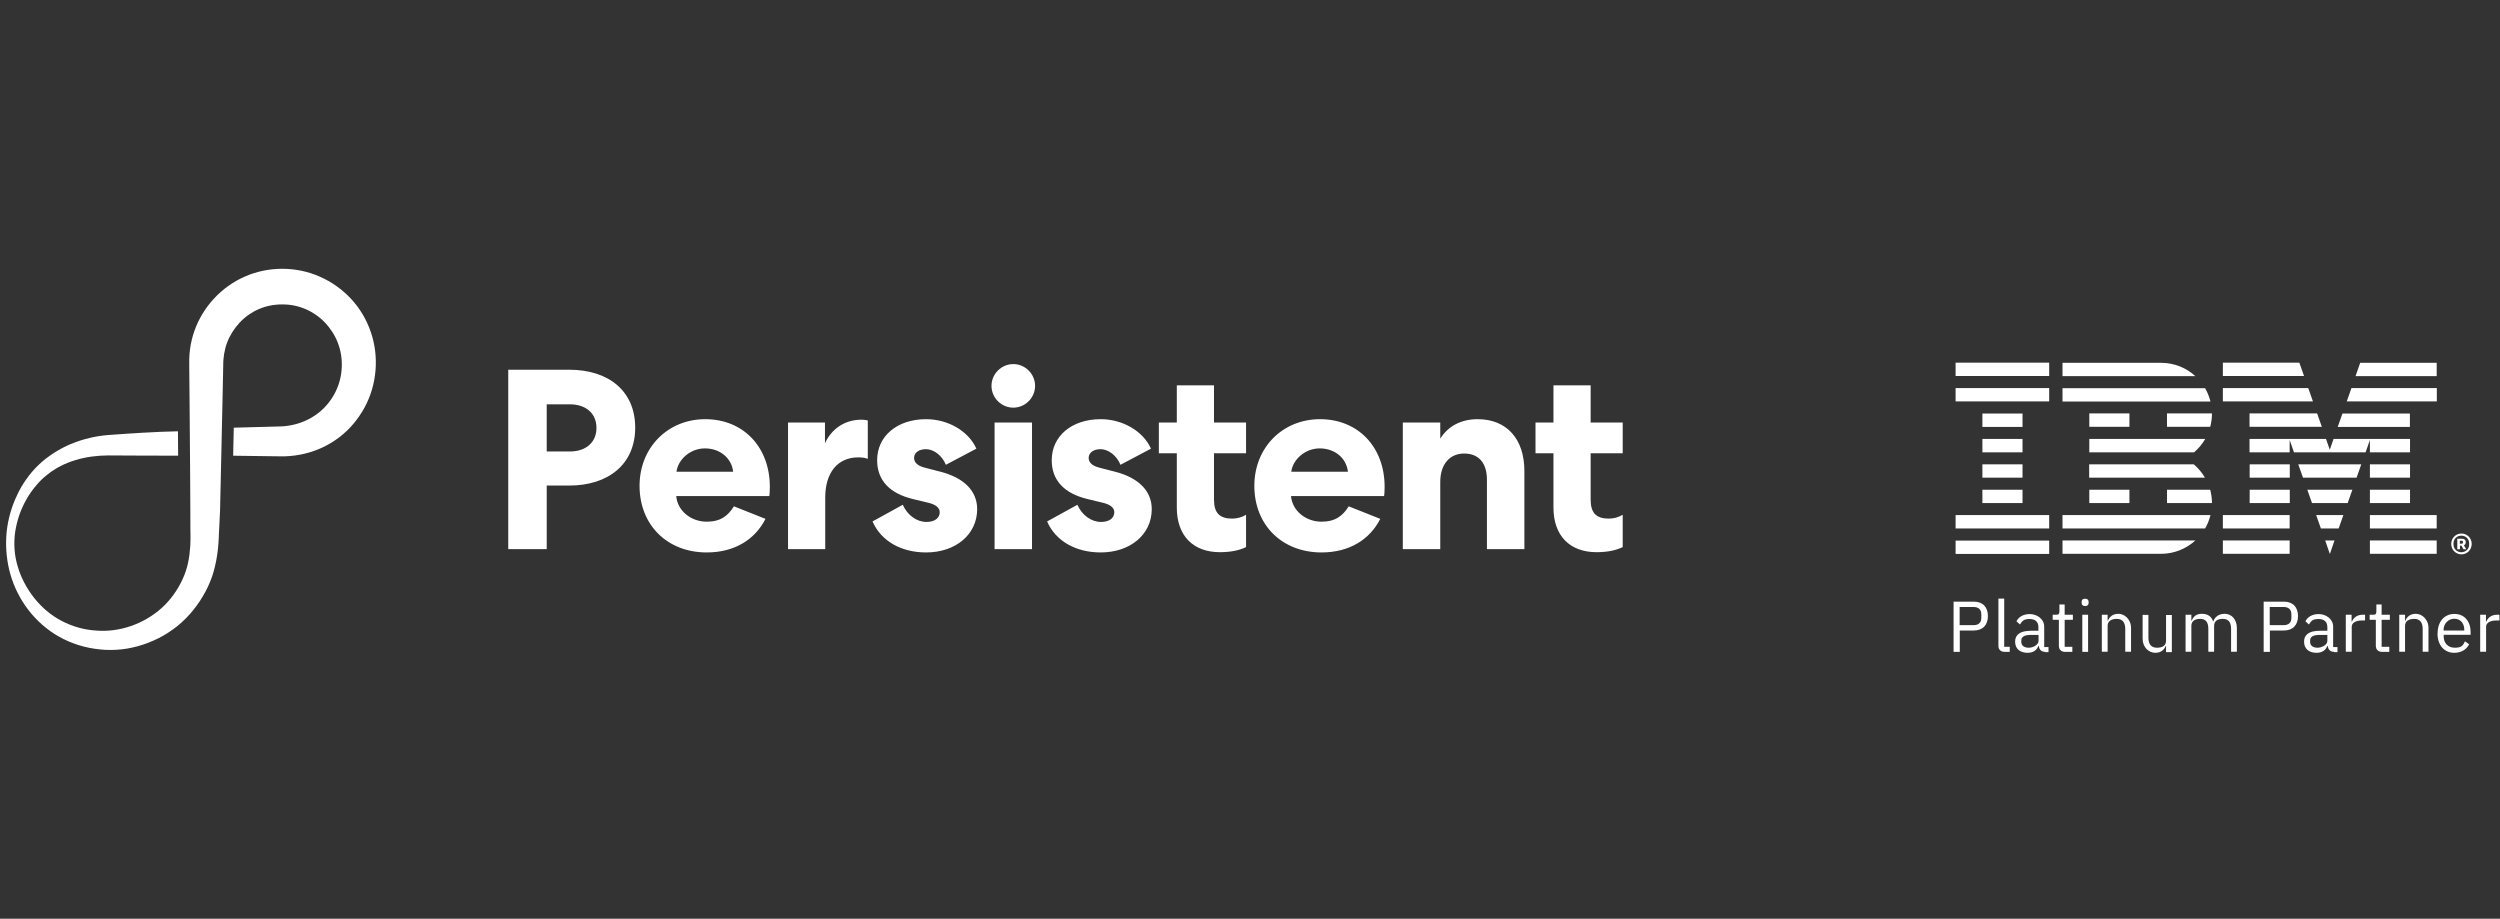 <svg width="517" height="190" viewBox="0 0 517 190" fill="none" xmlns="http://www.w3.org/2000/svg">
<rect x="0" y="0" width="517" height="190" fill="#333333" stroke="none"/>
<path fill-rule="evenodd" clip-rule="evenodd" d="M76.685 68.673C75.82 66.132 74.432 63.765 72.603 61.807C70.781 59.845 68.556 58.268 66.113 57.201C61.221 55.04 55.48 55.058 50.64 57.192C45.788 59.302 41.954 63.473 40.213 68.404C39.778 69.636 39.471 70.912 39.299 72.204C39.115 73.483 39.116 74.84 39.137 76.037L39.206 83.421L39.321 98.189L39.362 105.573C39.367 106.804 39.353 108.035 39.373 109.265C39.38 109.876 39.401 110.506 39.398 111.101C39.406 111.695 39.363 112.286 39.351 112.882C39.273 114.067 39.138 115.259 38.881 116.435C38.632 117.613 38.232 118.764 37.722 119.865C36.697 122.063 35.247 124.098 33.42 125.748C29.756 129.027 24.739 130.815 19.819 130.398C17.362 130.236 14.939 129.555 12.761 128.411C10.577 127.27 8.656 125.649 7.126 123.726C6.358 122.766 5.681 121.734 5.103 120.651C4.525 119.569 4.036 118.435 3.698 117.257C2.966 114.916 2.797 112.421 3.13 110.047C3.313 108.857 3.597 107.684 3.977 106.553C4.372 105.426 4.861 104.345 5.432 103.329C5.996 102.309 6.662 101.366 7.388 100.502C8.101 99.628 8.897 98.839 9.774 98.167C13.203 95.392 17.751 94.199 22.4 94.182C27.212 94.189 32.023 94.26 36.835 94.232L36.799 89.189C32.008 89.291 27.215 89.612 22.425 89.961C19.754 90.158 17.115 90.8 14.636 91.83C13.394 92.337 12.215 92.986 11.097 93.7C9.984 94.424 8.927 95.226 7.986 96.143C7.027 97.041 6.186 98.052 5.437 99.113C4.684 100.174 4.027 101.298 3.495 102.477C2.383 104.818 1.671 107.324 1.383 109.924C1.117 112.547 1.286 115.236 1.905 117.846C2.534 120.454 3.65 122.978 5.228 125.262C6.809 127.537 8.867 129.58 11.326 131.136C13.782 132.69 16.63 133.735 19.543 134.158C19.907 134.224 20.271 134.258 20.637 134.296C21.001 134.335 21.367 134.373 21.751 134.385C22.132 134.405 22.512 134.419 22.892 134.411C23.274 134.413 23.655 134.404 24.034 134.376C25.557 134.295 27.07 134.038 28.539 133.624C30.008 133.214 31.439 132.658 32.807 131.969C34.177 131.28 35.463 130.428 36.673 129.476C39.068 127.536 41.039 125.069 42.501 122.328C42.689 121.988 42.861 121.64 43.022 121.286C43.191 120.935 43.342 120.578 43.483 120.216C43.785 119.5 44.028 118.76 44.23 118.012C44.647 116.517 44.907 114.991 45.08 113.468C45.141 112.704 45.22 111.942 45.242 111.18L45.281 110.189L45.329 109.265L45.507 105.573L45.675 98.189L45.999 83.421L46.155 76.037L46.17 75.114L46.175 74.893L46.184 74.739L46.2 74.43C46.228 74.019 46.276 73.612 46.343 73.21C46.483 72.407 46.675 71.617 46.962 70.858C47.531 69.339 48.426 67.949 49.527 66.748C50.639 65.553 51.998 64.587 53.491 63.936C54.987 63.287 56.61 62.958 58.269 62.955C59.925 62.928 61.566 63.242 63.094 63.882C64.622 64.52 66.034 65.485 67.199 66.701C68.355 67.924 69.291 69.368 69.889 70.957C70.49 72.54 70.76 74.273 70.674 76.012C70.594 77.742 70.164 79.456 69.385 81.033C68.601 82.602 67.496 84.049 66.11 85.182C64.728 86.317 63.111 87.171 61.379 87.654C60.515 87.903 59.623 88.073 58.712 88.145L58.37 88.166C58.245 88.173 58.167 88.184 57.995 88.186L57.071 88.211L55.224 88.261L48.344 88.444L48.217 94.243L55.224 94.335L57.071 94.359L57.995 94.372L58.984 94.363C60.318 94.322 61.651 94.143 62.953 93.832C65.565 93.224 68.051 92.048 70.187 90.409C72.332 88.778 74.089 86.656 75.377 84.296C77.962 79.554 78.433 73.759 76.685 68.673Z" fill="white"/>
<path fill-rule="evenodd" clip-rule="evenodd" d="M205.678 113.556H213.421V87.376H205.678V113.556ZM209.549 84.302C207.056 84.302 205.041 82.235 205.041 79.797C205.041 77.36 207.056 75.293 209.549 75.293C212.042 75.293 214.057 77.36 214.057 79.797C214.057 82.235 212.042 84.302 209.549 84.302ZM117.886 93.365H113.06V83.614H117.886C121.069 83.614 123.349 85.416 123.349 88.489C123.349 91.563 121.069 93.365 117.886 93.365ZM131.359 88.436C131.359 80.805 125.791 76.459 117.729 76.459H105.105V113.556H113.061V100.413H117.729C125.791 100.413 131.359 96.015 131.359 88.436ZM145.783 92.729C148.912 92.729 151.299 94.743 151.617 97.552H139.896C140.214 95.061 142.707 92.729 145.783 92.729ZM146.155 114.245C151.883 114.245 156.126 111.595 158.301 107.303L151.777 104.706C150.557 106.667 149.019 107.886 146.155 107.886C142.919 107.886 140.109 105.659 139.843 102.586H159.096C159.149 102.268 159.202 101.579 159.202 100.678C159.202 92.464 153.739 86.687 145.837 86.687C138.093 86.687 132.259 92.57 132.259 100.466C132.259 108.575 137.987 114.245 146.155 114.245ZM179.46 94.902C179.036 94.69 178.293 94.584 177.497 94.584C173.202 94.584 170.656 97.763 170.656 102.904V113.556H162.965V87.376H170.603V91.669C171.982 88.648 174.739 86.793 178.134 86.793C178.718 86.793 179.301 86.899 179.46 86.952V94.902ZM191.205 96.703C189.773 96.332 189.031 95.644 189.031 94.689C189.031 93.63 190.038 92.888 191.47 92.888C193.061 92.888 194.812 94.159 195.607 96.121L201.918 92.782C200.274 89.125 196.032 86.687 191.523 86.687C185.53 86.687 181.393 90.185 181.393 95.167C181.393 99.3 183.939 102.056 188.872 103.222L191.948 103.964C193.539 104.334 194.335 105.024 194.335 105.925C194.335 107.197 193.221 107.939 191.577 107.939C189.614 107.939 187.651 106.561 186.697 104.388L180.438 107.833C182.189 111.861 186.325 114.245 191.523 114.245C197.623 114.245 202.078 110.536 202.078 105.289C202.078 101.579 199.426 98.823 194.494 97.552L191.205 96.703ZM227.31 96.703C225.878 96.332 225.135 95.644 225.135 94.689C225.135 93.63 226.143 92.888 227.575 92.888C229.166 92.888 230.917 94.159 231.712 96.121L238.024 92.782C236.38 89.125 232.136 86.687 227.628 86.687C221.635 86.687 217.497 90.185 217.497 95.167C217.497 99.3 220.044 102.056 224.976 103.222L228.052 103.964C229.643 104.334 230.439 105.024 230.439 105.925C230.439 107.197 229.325 107.939 227.681 107.939C225.719 107.939 223.757 106.561 222.802 104.388L216.543 107.833C218.293 111.861 222.431 114.245 227.628 114.245C233.727 114.245 238.183 110.536 238.183 105.289C238.183 101.579 235.531 98.823 230.598 97.552L227.31 96.703ZM251.054 79.692V87.376H257.684V93.736H251.054V103.328C251.054 106.137 252.274 107.249 254.82 107.249C255.775 107.249 256.835 106.985 257.684 106.455V113.133C256.518 113.715 254.767 114.192 252.274 114.192C246.758 114.192 243.364 110.8 243.364 104.971V93.736H239.651V87.376H243.364V79.692H251.054ZM272.921 92.729C276.051 92.729 278.437 94.743 278.755 97.552H267.034C267.352 95.061 269.845 92.729 272.921 92.729ZM273.294 114.245C279.022 114.245 283.265 111.595 285.439 107.303L278.915 104.706C277.696 106.667 276.157 107.886 273.294 107.886C270.058 107.886 267.247 105.659 266.982 102.586H286.234C286.288 102.268 286.34 101.579 286.34 100.678C286.34 92.464 280.878 86.687 272.975 86.687C265.232 86.687 259.398 92.57 259.398 100.466C259.398 108.575 265.125 114.245 273.294 114.245ZM297.845 113.556H290.102V87.376H297.845V90.715C299.437 88.171 302.088 86.687 305.589 86.687C311.582 86.687 315.242 90.768 315.242 97.393V113.556H307.498V99.194C307.498 95.75 305.801 93.789 302.778 93.789C299.807 93.789 297.845 96.015 297.845 99.671V113.556ZM328.947 87.376V79.692H321.256V87.376H317.544V93.736H321.256V104.971C321.256 110.8 324.651 114.192 330.167 114.192C332.659 114.192 334.41 113.715 335.576 113.133V106.455C334.728 106.985 333.667 107.249 332.713 107.249C330.167 107.249 328.947 106.137 328.947 103.328V93.736H335.576V87.376H328.947Z" fill="white"/>
<path d="M476.48 77.762L475.505 75H459.69V77.762H476.48ZM478.318 83.011L477.343 80.249H459.69V83.011H478.318ZM490.096 114.53H503.907V111.768H490.096V114.53ZM490.096 109.282H503.907V106.519H490.096V109.282ZM490.096 104.033H498.394V101.271H490.096V104.033ZM498.394 96.022H490.096V98.784H498.394V96.022ZM490.096 93.536H498.394V90.773H482.578L481.799 93.011L481.019 90.773H465.203V93.536H473.501V90.995L474.392 93.536H489.205L490.096 90.995V93.536ZM498.394 85.525H484.416L483.441 88.287H498.366V85.525H498.394ZM465.231 98.784H473.528V96.022H465.231V98.784ZM465.231 104.033H473.528V101.271H465.231V104.033ZM459.69 109.282H473.501V106.519H459.69V109.282ZM459.69 114.53H473.501V111.768H459.69V114.53ZM488.091 75.028L487.117 77.79H503.907V75.028H488.091ZM485.307 83.011H503.935V80.249H486.281L485.307 83.011ZM465.231 88.26H480.155L479.181 85.497H465.203V88.26H465.231ZM476.257 98.784H487.34L488.314 96.022H475.283L476.257 98.784ZM478.123 104.033H485.501L486.476 101.271H477.148L478.123 104.033ZM479.96 109.282H483.636L484.61 106.519H478.986L479.96 109.282ZM481.826 114.53L482.773 111.768H480.851L481.799 114.53H481.826ZM426.527 114.53H446.881C449.638 114.53 452.116 113.481 454.009 111.768H426.527V114.53ZM448.134 101.271V104.033H457.434C457.434 103.094 457.295 102.155 457.072 101.271H448.134ZM432.068 104.033H440.365V101.271H432.068V104.033ZM448.134 88.26H457.072C457.323 87.376 457.434 86.464 457.434 85.497H448.134V88.26ZM432.068 88.26H440.365V85.497H432.068V88.26ZM446.881 75.028H426.527V77.79H454.009C452.144 76.077 449.638 75.028 446.881 75.028ZM456.014 80.276H426.527V83.039H457.128C456.877 82.072 456.515 81.133 456.014 80.276ZM432.068 90.773V93.536H453.731C454.65 92.763 455.429 91.823 456.042 90.773H432.096H432.068ZM453.703 96.022H432.04V98.784H455.986C455.374 97.735 454.594 96.823 453.675 96.022M426.527 109.282H456.014C456.515 108.425 456.877 107.514 457.128 106.519H426.527V109.282ZM404.418 77.762H423.77V75H404.418V77.762ZM404.418 83.011H423.77V80.249H404.418V83.011ZM418.257 85.525H409.959V88.287H418.257V85.525ZM409.959 93.536H418.257V90.773H409.959V93.536ZM409.959 98.784H418.257V96.022H409.959V98.784ZM409.959 104.033H418.257V101.271H409.959V104.033ZM404.418 109.282H423.77V106.519H404.418V109.282ZM404.418 111.796H423.77V114.558H404.418V111.796ZM509.086 112.431C509.253 112.431 509.336 112.348 509.336 112.21V112.044C509.336 111.878 509.253 111.823 509.086 111.823H508.697V112.431H509.086ZM508.697 113.591H508.167V111.409H509.17C509.671 111.409 509.921 111.713 509.921 112.1C509.921 112.486 509.754 112.68 509.531 112.763L510.033 113.591H509.448L509.03 112.845H508.724V113.591H508.697ZM510.617 112.624V112.348C510.617 111.464 509.921 110.774 509.003 110.774C508.084 110.774 507.388 111.464 507.388 112.348V112.624C507.388 113.508 508.084 114.199 509.003 114.199C509.921 114.199 510.617 113.508 510.617 112.624ZM506.915 112.486C506.915 111.271 507.861 110.332 509.03 110.332C510.2 110.332 511.147 111.271 511.147 112.486C511.147 113.702 510.2 114.641 509.03 114.641C507.861 114.641 506.915 113.702 506.915 112.486Z" fill="white"/>
<path d="M404 134.807V124.42H408.177C410.042 124.42 411.1 125.553 411.1 127.403C411.1 129.254 410.042 130.387 408.177 130.387H405.281V134.807H404.028H404ZM405.253 129.282H408.149C409.151 129.282 409.736 128.757 409.736 127.79V127.017C409.736 126.077 409.151 125.525 408.149 125.525H405.253V129.282Z" fill="white"/>
<path d="M414.553 134.807C413.718 134.807 413.272 134.282 413.272 133.564V123.785H414.469V133.757H415.611V134.807H414.553Z" fill="white"/>
<path d="M422.962 134.806C422.071 134.806 421.709 134.281 421.626 133.564H421.542C421.208 134.503 420.401 135 419.315 135C417.672 135 416.725 134.116 416.725 132.679C416.725 131.243 417.783 130.442 420.011 130.442H421.542V129.696C421.542 128.619 420.93 128.011 419.704 128.011C418.479 128.011 418.173 128.453 417.727 129.143L417.004 128.481C417.421 127.652 418.34 126.989 419.76 126.989C421.18 126.989 422.74 127.956 422.74 129.585V133.812H423.631V134.862H422.962V134.806ZM421.57 132.569V131.298H419.983C418.619 131.298 418.006 131.713 418.006 132.458V132.763C418.006 133.508 418.619 133.95 419.537 133.95C420.456 133.95 421.57 133.342 421.57 132.541V132.569Z" fill="white"/>
<path d="M427.055 134.807C426.22 134.807 425.775 134.282 425.775 133.536V128.177H424.494V127.127H425.218C425.719 127.127 425.886 126.961 425.886 126.436V125H426.972V127.127H428.67V128.177H426.972V133.757H428.559V134.807H427.055Z" fill="white"/>
<path d="M430.48 124.669V124.476C430.48 124.061 430.703 123.812 431.204 123.812C431.706 123.812 431.928 124.089 431.928 124.476V124.669C431.928 125.083 431.706 125.332 431.204 125.332C430.703 125.332 430.48 125.056 430.48 124.669ZM430.62 127.127H431.817V134.807H430.62V127.127Z" fill="white"/>
<path d="M434.657 134.807V127.127H435.855V128.371H435.91C436.272 127.514 436.94 126.934 438.11 126.934C439.279 126.934 440.7 128.011 440.7 129.862V134.779H439.502V130.056C439.502 128.674 438.89 127.984 437.748 127.984C436.606 127.984 435.855 128.453 435.855 129.448V134.779H434.657V134.807Z" fill="white"/>
<path d="M447.939 133.564H447.883C447.577 134.282 446.992 135 445.711 135C444.43 135 443.094 133.923 443.094 132.072V127.155H444.291V131.879C444.291 133.26 444.904 133.95 446.073 133.95C447.243 133.95 447.939 133.481 447.939 132.486V127.182H449.136V134.862H447.939V133.619V133.564Z" fill="white"/>
<path d="M451.976 134.807V127.127H453.173V128.371H453.229C453.563 127.569 454.12 126.934 455.317 126.934C456.515 126.934 457.267 127.404 457.684 128.509H457.712C457.991 127.68 458.742 126.934 460.079 126.934C461.415 126.934 462.585 128.011 462.585 129.862V134.779H461.388V130.056C461.388 128.702 460.859 127.984 459.689 127.984C458.52 127.984 457.879 128.453 457.879 129.448V134.779H456.682V130.056C456.682 128.674 456.153 127.984 455.011 127.984C453.87 127.984 453.173 128.453 453.173 129.448V134.779H451.976V134.807Z" fill="white"/>
<path d="M468.126 134.807V124.42H472.303C474.168 124.42 475.226 125.553 475.226 127.403C475.226 129.254 474.168 130.387 472.303 130.387H469.407V134.807H468.154H468.126ZM469.379 129.282H472.275C473.277 129.282 473.862 128.757 473.862 127.79V127.017C473.862 126.077 473.277 125.525 472.275 125.525H469.379V129.282Z" fill="white"/>
<path d="M482.717 134.806C481.826 134.806 481.464 134.281 481.381 133.564H481.297C480.963 134.503 480.155 135 479.069 135C477.427 135 476.48 134.116 476.48 132.679C476.48 131.243 477.538 130.442 479.765 130.442H481.297V129.696C481.297 128.619 480.685 128.011 479.459 128.011C478.234 128.011 477.928 128.453 477.482 129.143L476.758 128.481C477.176 127.652 478.095 126.989 479.515 126.989C480.935 126.989 482.495 127.956 482.495 129.585V133.812H483.386V134.862H482.717V134.806ZM481.297 132.569V131.298H479.71C478.346 131.298 477.733 131.713 477.733 132.458V132.763C477.733 133.508 478.346 133.95 479.264 133.95C480.183 133.95 481.297 133.342 481.297 132.541V132.569Z" fill="white"/>
<path d="M485.112 134.807V127.127H486.309V128.536H486.392C486.671 127.818 487.367 127.127 488.62 127.127H489.094V128.315H488.398C487.117 128.315 486.337 128.868 486.337 129.586V134.779H485.14L485.112 134.807Z" fill="white"/>
<path d="M492.602 134.807C491.767 134.807 491.321 134.282 491.321 133.536V128.177H490.04V127.127H490.764C491.266 127.127 491.432 126.961 491.432 126.436V125H492.518V127.127H494.217V128.177H492.518V133.757H494.105V134.807H492.602Z" fill="white"/>
<path d="M496.166 134.807V127.127H497.363V128.371H497.419C497.781 127.514 498.449 126.934 499.618 126.934C500.788 126.934 502.208 128.011 502.208 129.862V134.779H501.011V130.056C501.011 128.674 500.398 127.984 499.257 127.984C498.115 127.984 497.363 128.453 497.363 129.448V134.779H496.166V134.807Z" fill="white"/>
<path d="M504.102 130.967C504.102 128.536 505.494 126.961 507.583 126.961C509.671 126.961 510.924 128.536 510.924 130.718V131.271H505.354V131.63C505.354 132.956 506.218 133.95 507.638 133.95C509.058 133.95 509.365 133.481 509.754 132.624L510.617 133.232C510.116 134.282 509.002 135 507.554 135C505.466 135 504.074 133.426 504.074 130.994L504.102 130.967ZM505.354 130.276V130.387H509.615V130.221C509.615 128.868 508.78 127.956 507.554 127.956C506.329 127.956 505.327 128.95 505.327 130.276H505.354Z" fill="white"/>
<path d="M512.901 134.807V127.127H514.098V128.536H514.181C514.46 127.818 515.156 127.127 516.409 127.127H516.883V128.315H516.187C514.906 128.315 514.126 128.868 514.126 129.586V134.779H512.929L512.901 134.807Z" fill="white"/>
</svg>
